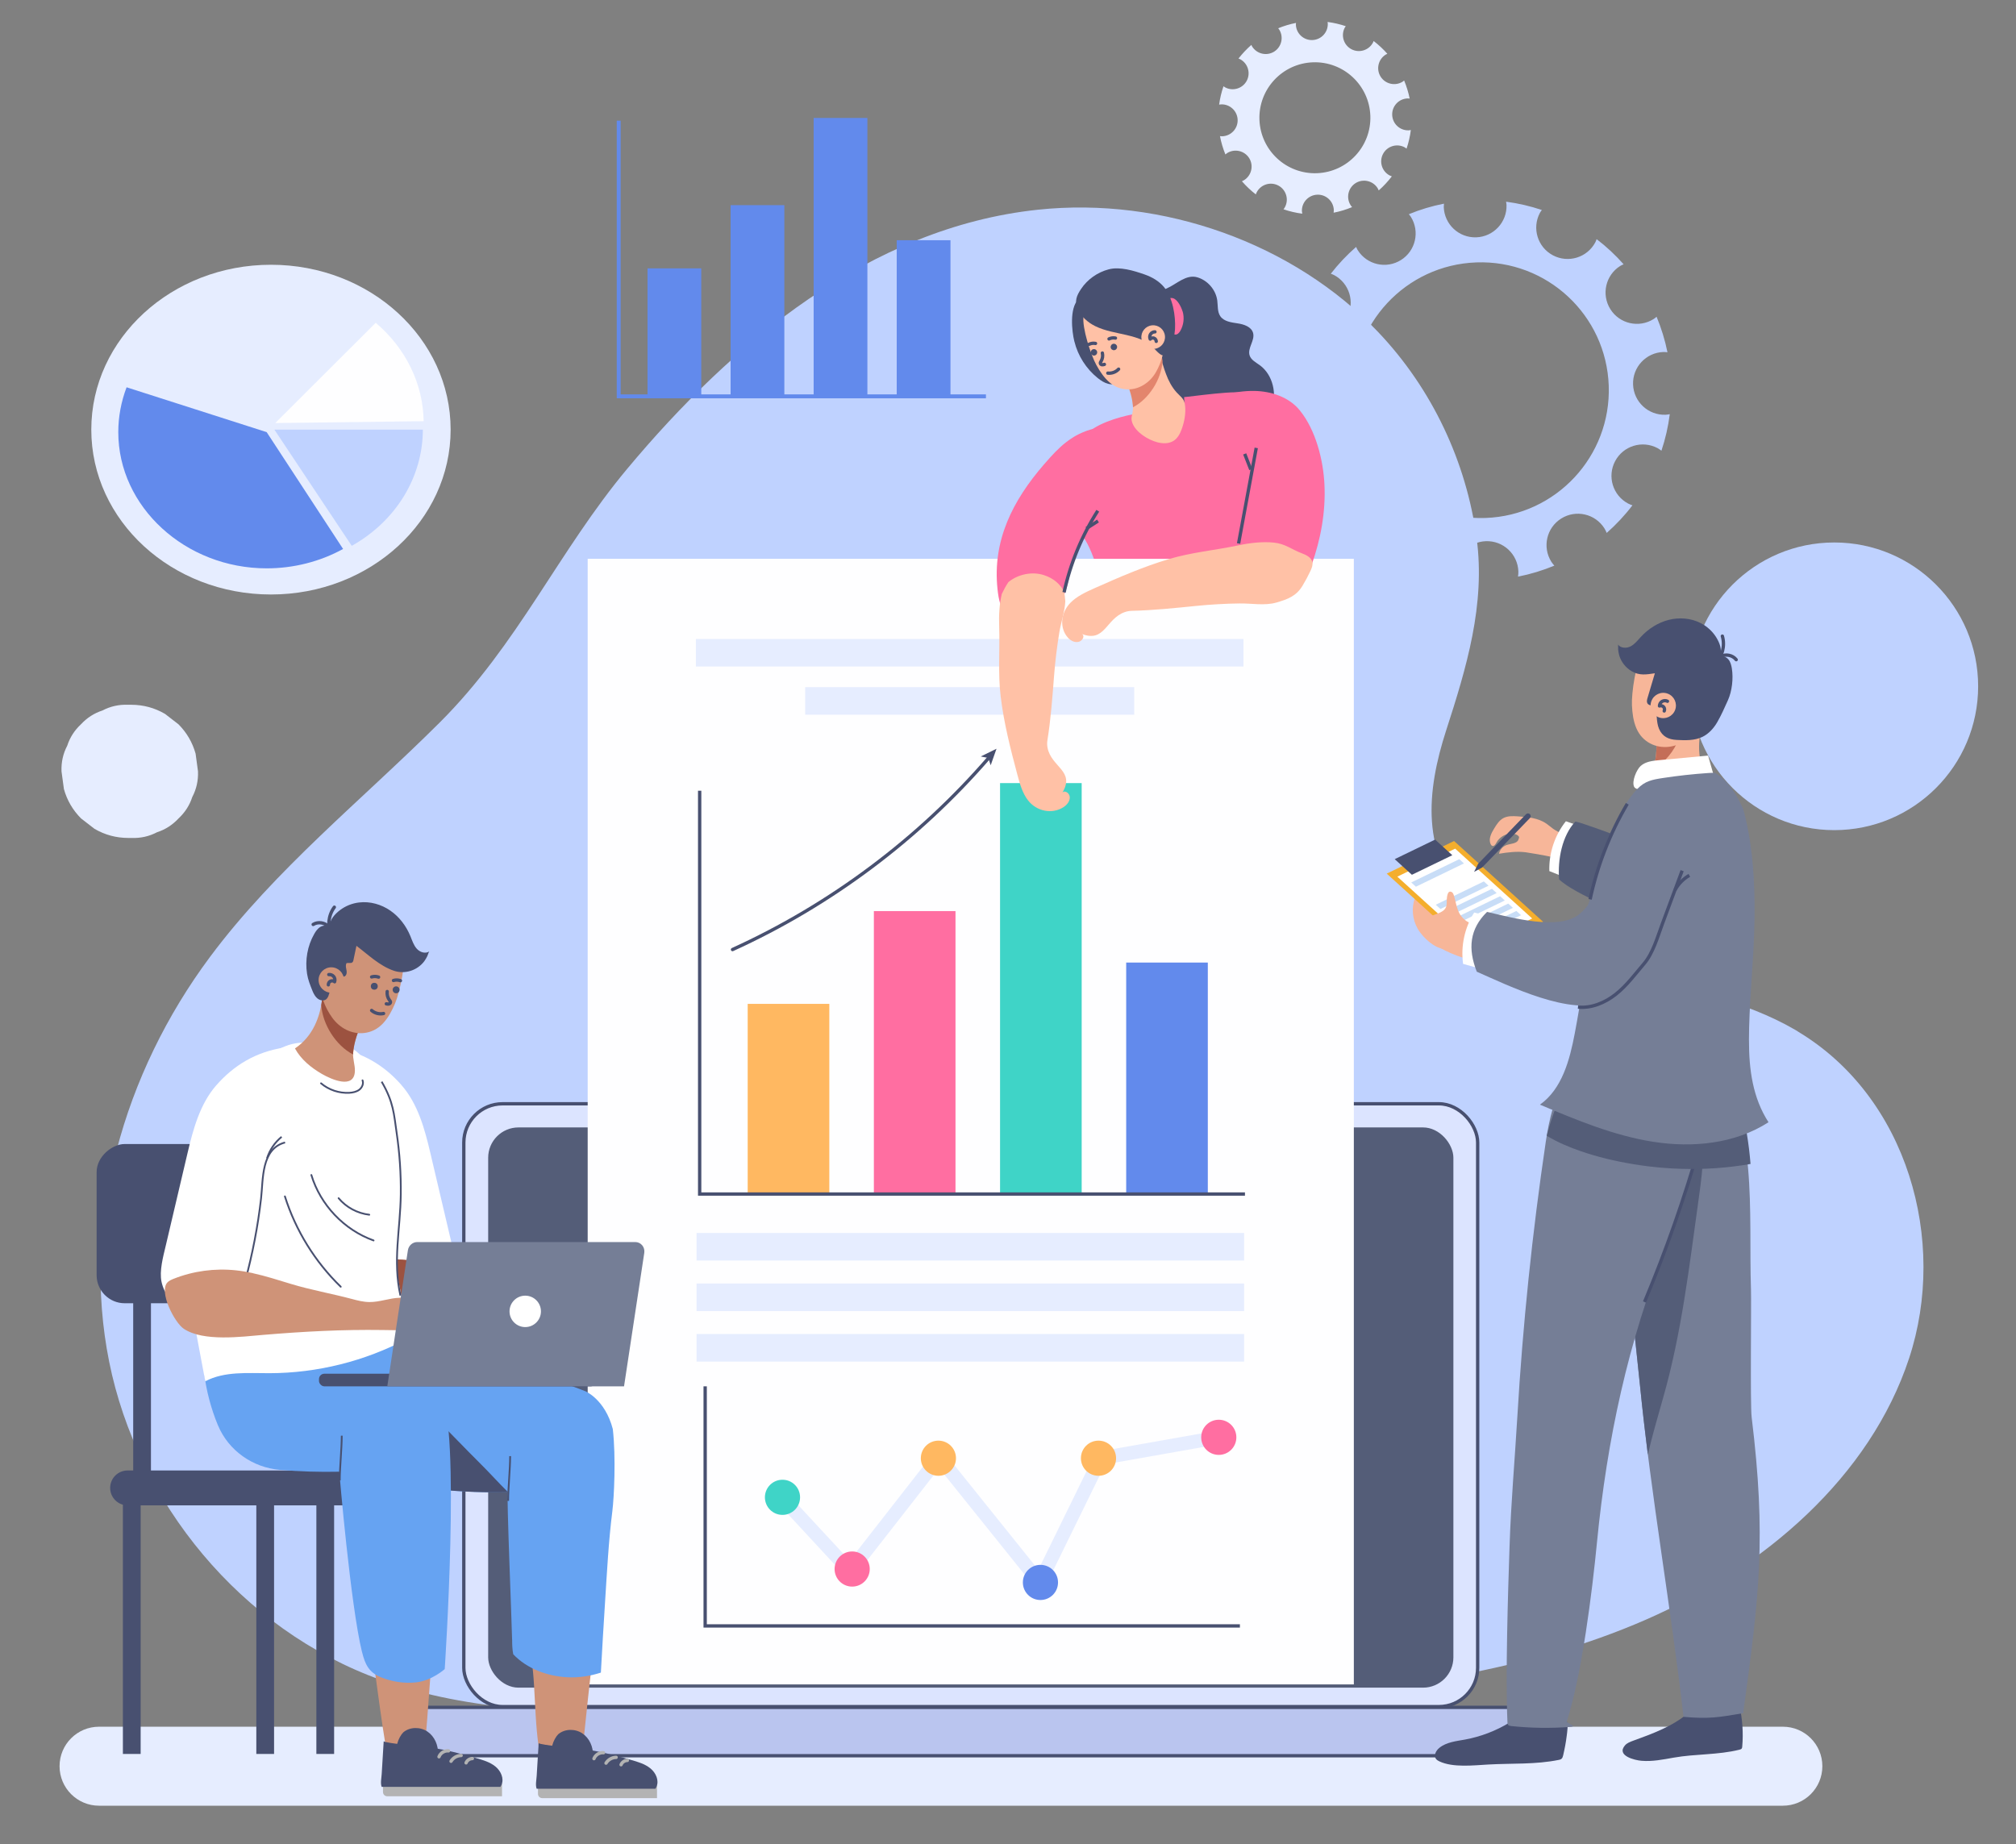 <?xml version="1.0" encoding="UTF-8"?>
<svg id="OBJECTS" xmlns="http://www.w3.org/2000/svg" viewBox="0 0 454.22 415.55">
  <rect x="0" y="0" width="454.22" height="415.55" fill="#808080" stroke="none"/>
  <defs>
    <style>
      .cls-1 {
        stroke-linejoin: round;
      }

      .cls-1, .cls-2, .cls-3, .cls-4, .cls-5, .cls-6, .cls-7 {
        fill: none;
      }

      .cls-1, .cls-3, .cls-4, .cls-5, .cls-6, .cls-8, .cls-9 {
        stroke: #485070;
      }

      .cls-1, .cls-3, .cls-6, .cls-7, .cls-8, .cls-9 {
        stroke-width: .75px;
      }

      .cls-1, .cls-4, .cls-6, .cls-7 {
        stroke-linecap: round;
      }

      .cls-2 {
        stroke: #628aec;
        stroke-width: .88px;
      }

      .cls-2, .cls-3, .cls-4, .cls-5, .cls-6, .cls-7, .cls-8, .cls-9 {
        stroke-miterlimit: 10;
      }

      .cls-4, .cls-5 {
        stroke-width: .4px;
      }

      .cls-7 {
        stroke: #b3b3b3;
      }

      .cls-10 {
        fill: #f4ae2d;
      }

      .cls-10, .cls-11, .cls-12, .cls-13, .cls-14, .cls-15, .cls-16, .cls-17, .cls-18, .cls-19, .cls-20, .cls-21, .cls-22, .cls-23, .cls-24, .cls-25, .cls-26, .cls-27, .cls-28, .cls-29, .cls-30, .cls-31 {
        stroke-width: 0px;
      }

      .cls-11 {
        fill: #f7b699;
      }

      .cls-12 {
        fill: #757e96;
      }

      .cls-13 {
        fill: #485070;
      }

      .cls-14 {
        fill: #628aec;
      }

      .cls-15 {
        fill: #9c5240;
      }

      .cls-16 {
        fill: #545d78;
      }

      .cls-17 {
        fill: #3fd4c7;
      }

      .cls-18 {
        fill: #e3856d;
      }

      .cls-19 {
        fill: #c8ddf7;
      }

      .cls-20 {
        fill: #c46e58;
      }

      .cls-21 {
        fill: #bfd2ff;
      }

      .cls-22 {
        fill: #cf9378;
      }

      .cls-23 {
        fill: #b3b3b3;
      }

      .cls-24 {
        fill: #333;
      }

      .cls-25 {
        fill: #ff6ea1;
      }

      .cls-26 {
        fill: #fff;
      }

      .cls-27 {
        fill: #ffc1a6;
      }

      .cls-28 {
        fill: #ffb861;
      }

      .cls-29 {
        fill: #fefeff;
      }

      .cls-30 {
        fill: #e6edff;
      }

      .cls-31 {
        fill: #66a3f2;
      }

      .cls-8 {
        fill: #bac5ef;
      }

      .cls-9 {
        fill: #dce4ff;
      }
    </style>
  </defs>
  <g>
    <path class="cls-30" d="m401.68,406.89H22.32c-4.92,0-8.9-3.98-8.9-8.9h0c0-4.92,3.98-8.9,8.9-8.9h379.37c4.92,0,8.9,3.98,8.9,8.9h0c0,4.92-3.98,8.9-8.9,8.9Z"/>
    <path class="cls-21" d="m404.98,232.36c-.16-.1-.32-.19-.49-.29-11.51-6.7-25.08-9.28-38.15-12.51-12.15-3-25.79-7.03-35.12-15.88-11.34-10.76-9.76-25.59-5.4-39.06,4.58-14.14,8.9-28.39,6.87-43.4-2.31-17.11-10.01-33.63-22.25-46.47-18.99-19.92-48.42-30.48-76.61-27.49-37.83,4.01-68.9,30.09-92.49,58.35-15.48,18.54-24.61,39.59-42.27,57.2-17.45,17.4-37.06,33.08-51.74,52.8-19.55,26.25-29.07,59.72-22.73,91.26,6.35,31.54,29.53,60.32,61.28,71.71,20.22,7.25,42.4,7.4,64.02,7.46,44.92.12,89.89.23,134.66-3.17,29.46-2.24,59.32-6.15,86.16-17.85,26.84-11.7,50.61-32.25,59.41-58.93,8.74-26.51-.35-58.92-25.16-73.71Z"/>
    <path class="cls-30" d="m44.07,169.83c-.71-2.54-2-4.75-3.86-6.62-1.01-.78-2.02-1.56-3.04-2.35-2.34-1.36-4.86-2.04-7.57-2.05h-.74c-2.07-.08-3.99.35-5.78,1.29-1.86.6-3.47,1.64-4.83,3.1-1.46,1.36-2.5,2.97-3.1,4.83-.94,1.79-1.37,3.71-1.29,5.78.18,1.33.36,2.66.54,3.99.71,2.54,2,4.75,3.86,6.62,1.01.78,2.02,1.56,3.04,2.35,2.34,1.36,4.86,2.04,7.57,2.05h.74c2.07.08,3.99-.35,5.78-1.29,1.86-.6,3.47-1.64,4.83-3.1,1.46-1.36,2.5-2.97,3.1-4.83.94-1.79,1.37-3.71,1.29-5.78-.18-1.33-.36-2.66-.54-3.99Z"/>
    <circle class="cls-21" cx="413.28" cy="154.65" r="32.41"/>
  </g>
  <g>
    <path class="cls-30" d="m292.02,5.16c-1.4.28-2.75.68-4.03,1.21.08.1.16.19.23.3,1.05,1.68.54,3.9-1.14,4.96-1.68,1.05-3.9.54-4.96-1.14-.07-.12-.12-.25-.18-.37-1.06.93-2.03,1.96-2.9,3.07.12.05.25.09.37.15,1.75.93,2.42,3.11,1.49,4.86-.93,1.75-3.11,2.42-4.86,1.49-.14-.07-.26-.17-.38-.25-.46,1.33-.79,2.71-.98,4.14.15-.02.29-.06.45-.06,1.98-.07,3.65,1.48,3.72,3.47.07,1.98-1.48,3.65-3.47,3.72-.17,0-.34-.02-.51-.03.27,1.43.69,2.81,1.22,4.12.13-.11.26-.22.4-.31,1.68-1.05,3.9-.54,4.96,1.14,1.05,1.68.54,3.9-1.14,4.96-.16.1-.33.17-.5.25.95,1.09,2,2.09,3.14,2.97.06-.17.12-.34.21-.51.93-1.75,3.11-2.42,4.86-1.49,1.75.93,2.42,3.11,1.49,4.86-.09.18-.21.34-.33.49,1.36.47,2.77.8,4.23.99-.04-.18-.07-.37-.08-.56-.07-1.98,1.48-3.65,3.47-3.72,1.98-.07,3.65,1.48,3.72,3.47,0,.2-.01.4-.04.59,1.44-.28,2.84-.71,4.16-1.26-.12-.14-.25-.28-.35-.45-1.05-1.68-.54-3.9,1.14-4.96,1.68-1.05,3.9-.54,4.96,1.14.1.17.18.34.25.51,1.09-.96,2.07-2.02,2.95-3.17-.17-.06-.33-.12-.49-.2-1.75-.93-2.42-3.11-1.49-4.86.93-1.75,3.11-2.42,4.86-1.49.16.09.3.19.44.3.45-1.34.78-2.74.96-4.19-.16.03-.32.06-.48.07-1.98.07-3.65-1.48-3.72-3.47-.07-1.98,1.48-3.65,3.47-3.72.16,0,.32.02.47.03-.29-1.41-.71-2.77-1.25-4.07-.11.09-.22.19-.34.27-1.68,1.05-3.9.54-4.96-1.14-1.05-1.68-.54-3.9,1.14-4.96.12-.08.26-.13.38-.19-.94-1.06-1.97-2.02-3.09-2.88-.05.12-.09.24-.15.36-.93,1.75-3.11,2.42-4.86,1.49-1.75-.93-2.42-3.11-1.49-4.86.06-.12.15-.22.22-.33-1.32-.44-2.69-.76-4.1-.95.02.12.05.24.05.36.07,1.98-1.48,3.65-3.47,3.72-1.98.07-3.65-1.48-3.72-3.47,0-.13.02-.26.03-.39Zm3.79,8.88c6.9-.24,12.69,5.15,12.94,12.05.24,6.9-5.15,12.69-12.05,12.94-6.9.24-12.69-5.15-12.94-12.05-.24-6.9,5.15-12.69,12.05-12.94Z"/>
    <g>
      <ellipse class="cls-30" cx="61.05" cy="96.81" rx="40.48" ry="37.15"/>
      <g>
        <path class="cls-14" d="m60.09,97.38l-31.57-10.11c-1.23,3.25-1.87,6.67-1.87,10.11,0,16.83,15.1,30.69,33.44,30.69,6.06,0,12.01-1.51,17.21-4.37l-17.21-26.31Z"/>
        <path class="cls-21" d="m61.82,96.81l17.43,26.19c4.89-2.74,8.93-6.59,11.74-11.17,2.8-4.59,4.28-9.76,4.28-15.02h-33.44Z"/>
        <path class="cls-29" d="m62.01,95.33l33.44-.42c-.06-4.18-1.05-8.3-2.91-12.11-1.86-3.81-4.54-7.24-7.89-10.06l-22.63,22.59Z"/>
      </g>
    </g>
    <g>
      <rect class="cls-14" x="145.89" y="60.47" width="12.11" height="29.1"/>
      <rect class="cls-14" x="164.61" y="46.23" width="12.11" height="43.34"/>
      <rect class="cls-14" x="183.32" y="26.58" width="12.11" height="62.99"/>
      <rect class="cls-14" x="202.04" y="54.13" width="12.11" height="35.44"/>
      <polyline class="cls-2" points="139.4 27.19 139.4 89.31 222.14 89.31"/>
    </g>
    <path class="cls-21" d="m325.34,45.89c-2.75.54-5.4,1.34-7.92,2.38.15.2.32.37.46.59,2.07,3.31,1.07,7.67-2.24,9.74-3.31,2.07-7.67,1.07-9.74-2.24-.15-.23-.24-.48-.36-.72-2.09,1.83-4,3.85-5.7,6.04.24.1.49.17.73.3,3.45,1.83,4.76,6.11,2.93,9.56-1.83,3.45-6.11,4.76-9.56,2.93-.27-.14-.5-.33-.75-.5-.9,2.61-1.55,5.34-1.94,8.14.29-.05.57-.11.88-.12,3.9-.14,7.18,2.91,7.32,6.82.14,3.9-2.91,7.18-6.82,7.32-.34.01-.67-.03-1-.07.54,2.81,1.35,5.52,2.41,8.1.25-.21.5-.43.79-.62,3.31-2.07,7.67-1.07,9.74,2.24,2.07,3.31,1.07,7.67-2.24,9.74-.31.2-.65.34-.98.48,1.86,2.14,3.93,4.1,6.18,5.84.12-.34.23-.67.41-1,1.83-3.45,6.11-4.76,9.56-2.93,3.45,1.83,4.76,6.11,2.93,9.56-.19.35-.41.66-.64.96,2.67.92,5.45,1.58,8.32,1.95-.07-.36-.14-.73-.15-1.11-.14-3.9,2.91-7.18,6.82-7.32,3.9-.14,7.18,2.91,7.32,6.82.01.4-.03.78-.08,1.17,2.84-.56,5.58-1.4,8.18-2.48-.24-.28-.48-.56-.68-.88-2.07-3.31-1.07-7.67,2.24-9.74,3.31-2.07,7.67-1.07,9.74,2.24.2.32.35.67.5,1.01,2.13-1.88,4.08-3.96,5.8-6.22-.33-.12-.66-.23-.97-.4-3.45-1.83-4.76-6.11-2.93-9.56,1.83-3.45,6.11-4.76,9.56-2.93.31.17.59.38.87.58.89-2.64,1.52-5.4,1.88-8.23-.31.05-.62.12-.95.13-3.9.14-7.18-2.91-7.32-6.82-.14-3.9,2.91-7.18,6.82-7.32.32-.01.62.03.93.06-.56-2.78-1.39-5.46-2.45-8-.22.18-.43.37-.68.52-3.31,2.07-7.67,1.07-9.74-2.24-2.07-3.31-1.07-7.67,2.24-9.74.24-.15.5-.25.75-.37-1.84-2.08-3.87-3.98-6.08-5.66-.09.24-.17.48-.29.71-1.83,3.45-6.11,4.76-9.56,2.93-3.45-1.83-4.76-6.11-2.93-9.56.13-.24.29-.44.44-.65-2.59-.87-5.28-1.5-8.06-1.87.03.24.09.47.1.71.14,3.9-2.91,7.18-6.82,7.32-3.9.14-7.18-2.91-7.32-6.82,0-.26.03-.51.05-.77Zm7.31,13.24c15.9-.56,29.25,11.87,29.81,27.78.56,15.9-11.87,29.25-27.78,29.81-15.9.56-29.25-11.87-29.82-27.78-.56-15.9,11.87-29.25,27.78-29.81Z"/>
  </g>
  <g>
    <g>
      <g>
        <path class="cls-13" d="m283.83,82.29c-.87-.64-1.95-1.17-2.28-2.19-.54-1.65,1.22-3.36.79-5.04-.37-1.41-2.04-1.98-3.48-2.19-1.44-.22-3.09-.41-3.92-1.62-.68-1-.52-2.33-.68-3.53-.32-2.42-2.18-4.57-4.53-5.24-2.5-.71-4.68,1.56-6.77,2.47-2.28.99-3.67,2.94-4.18,5.4-.49,2.35-.14,4.8.37,7.14s1.19,4.67,1.37,7.07c.2,2.67-.4,5.02-1.13,7.54-.49,1.71-.61,4.11.31,5.69.91,1.55,2.74,2.28,4.47,2.78,3.35.97,6.89,1.49,10.34.97,3.27-.49,6.44-2.02,8.57-4.53,1.51-1.26,2.73-2.85,3.41-4.7,1.28-3.48.34-7.83-2.65-10.02Z"/>
        <path class="cls-25" d="m266.46,70.18c.42,1.45.23,3.07-.53,4.38-.25.43-.64.87-1.14.83-.57-.04-.89-.66-1.07-1.21-.5-1.49-.81-3.05-.94-4.62-.08-.96.1-2.7,1.47-2.37,1.06.26,1.92,2.05,2.19,2.98Z"/>
      </g>
      <path class="cls-25" d="m266.46,93.73c-1.01,3.51-6.72,5.21-10.01,1.16-.4-.5-.78-1.02-1.14-1.55-3.54.7-8.82,2.24-11.18,5.12-.76.93-1.14,2.11-1.48,3.27-1.24,4.2-2.26,8.47-3.07,12.78-.09.49-.18,1.01-.01,1.48.2.58.74.96,1.23,1.35,4.9,3.86,6.18,10.1,7.8,15.73,2.45,8.55,3.57,20.39,6.02,28.94,8.01.62,41.4-6.96,45.41-10.48-5.76-10.37-10.42-29.08-12.25-42.1-.77-5.52-2.94-10.77-5.05-15.93-.49-1.21-.94-4-1.86-4.78-1.22-1.04-12.85.72-14.08.76.04.69.08,1.37.09,2.06.02.8-.22,1.5-.42,2.19Z"/>
      <g>
        <path class="cls-27" d="m254.56,88.07c-.39-1.22-.91-2.38-1.57-3.45,1.99-.06,3.85-.7,5.48-1.86.8-.57,1.52-1.24,2.2-1.94.24-.25.62-.88,1.01-1.34-.53.62.77,4.08,1.03,4.79.54,1.48,1.31,2.95,2.37,4.13,1.05,1.17,1.74,1.36,1.93,3.01.2,1.74-.17,3.66-.76,5.29-.37,1.02-.91,2.04-1.82,2.63-1.07.68-2.45.65-3.68.33-2.07-.54-4.91-2.27-5.65-4.43-.39-1.13.05-1.71.15-2.88.13-1.42-.25-2.92-.68-4.27Z"/>
        <path class="cls-18" d="m255.26,91.77c0-.12,0-.23-.01-.35-.1-1.13-.34-2.27-.69-3.35-.39-1.22-.91-2.38-1.57-3.45,1.99-.06,3.85-.7,5.48-1.86.8-.57,1.52-1.24,2.2-1.94.24-.25.62-.88,1.01-1.34.06.64.15,1.28.26,1.91-.27,4.1-3.08,8.52-6.68,10.39Z"/>
      </g>
      <g>
        <path class="cls-13" d="m242.07,76.95c.79,3.22,2.67,6.17,5.26,8.24.71.57,1.48,1.08,2.36,1.3s1.87.12,2.58-.44c1.01-.8,1.18-2.24,1.25-3.53.14-2.41.22-4.84-.23-7.21-.45-2.37-1.47-4.69-3.24-6.33-1.45-1.34-5.42-3.28-7.17-1.44-1.9,2.01-1.41,7-.82,9.4Z"/>
        <path class="cls-27" d="m244.13,71.29c.34-2.27,2.9-.58,4.98-1.54,1.81-.84,3.18-1.56,5.22-1.42,1.81.13,3.62.84,4.89,2.17.34.36.66.73.95,1.1.8,1.34,1.55,2.71,2.11,4.17,0,.03.01.07.02.1.19,2.91-.51,5.65-1.88,8.02-1.33,2.3-3.72,3.91-6.38,3.85-1.42-.03-2.8-.5-4.06-1.58-1.26-1.08-2.18-2.49-2.98-3.94-1.22-2.21-3.25-8.44-2.87-10.93Z"/>
        <path class="cls-13" d="m254.03,75.54c-2.47-.58-5.02-.94-7.29-2.06-1.66-.82-3.18-2.17-3.93-3.89-.76-1.75-.24-2.98.77-4.49,1.43-2.16,3.73-3.76,6.23-4.41,2.51-.66,5.65.31,8.06,1.15,1.67.58,3.27,1.5,4.4,2.86,1.96,2.37,2.63,6.45,2.47,9.45-.07,1.28-.41,2.43-.76,3.64-.28,1-.79,2.13-1.95,2.27-.8.1-2.39-2.17-3.2-2.68-1.28-.8-2.73-1.31-4.18-1.68-.21-.05-.41-.1-.62-.15Z"/>
        <g>
          <path class="cls-13" d="m250.24,78.26c.04.4.4.69.8.65.4-.04.69-.4.65-.8-.04-.4-.4-.69-.8-.65-.4.04-.69.4-.65.8Z"/>
          <path class="cls-6" d="m251.32,76.18c-.49-.1-1-.03-1.45.19"/>
          <path class="cls-13" d="m245.75,79.47c.04.4.4.69.8.65.4-.04.69-.4.65-.8s-.4-.69-.8-.65c-.4.04-.69.4-.65.8Z"/>
          <path class="cls-6" d="m246.83,77.39c-.49-.1-1-.03-1.45.19"/>
          <path class="cls-6" d="m248.37,79.55c.15.63.04,1.31-.29,1.86-.09.14-.19.3-.16.46.03.18.21.3.38.32.18.02.36-.03.53-.08"/>
          <path class="cls-6" d="m252.03,83.18c-.61.66-1.54,1-2.43.9"/>
        </g>
        <g>
          <path class="cls-27" d="m262.47,75.69c.15,1.46-.91,2.77-2.38,2.92-1.46.15-2.77-.91-2.92-2.38-.15-1.46.91-2.77,2.38-2.92,1.46-.15,2.77.91,2.92,2.38Z"/>
          <path class="cls-1" d="m260.22,74.78c-.39-.01-.78.19-.99.52-.21.33-.24.76-.08,1.11.21-.23.56-.32.85-.21.29.11.5.41.51.72"/>
        </g>
      </g>
    </g>
    <g>
      <rect class="cls-9" x="104.5" y="248.72" width="228.43" height="135.84" rx="8.74" ry="8.74"/>
      <path class="cls-8" d="m349.85,384.73H87.59c0,6.02,4.88,10.9,10.9,10.9h240.44c6.02,0,10.9-4.88,10.9-10.9Z"/>
      <rect class="cls-16" x="109.99" y="254.05" width="217.47" height="126.24" rx="6.83" ry="6.83"/>
    </g>
    <path class="cls-24" d="m221.76,251.27c0,.94-.76,1.69-1.69,1.69s-1.69-.76-1.69-1.69.76-1.69,1.69-1.69,1.69.76,1.69,1.69Z"/>
    <g>
      <rect class="cls-29" x="91.9" y="166.43" width="253.64" height="172.62" transform="translate(-34.02 471.46) rotate(-90)"/>
      <g>
        <g>
          <polygon class="cls-30" points="234.57 359.43 211.6 330.82 191.63 356.41 174.31 337.7 176.57 335.61 191.43 351.65 211.57 325.85 233.94 353.72 246.92 327.21 274.33 322.36 274.87 325.4 249 329.97 234.57 359.43"/>
          <path class="cls-25" d="m278.56,323.88c0-2.19-1.77-3.96-3.96-3.96s-3.96,1.77-3.96,3.96,1.77,3.96,3.96,3.96,3.96-1.77,3.96-3.96Z"/>
          <path class="cls-14" d="m238.38,356.58c0-2.19-1.77-3.96-3.96-3.96s-3.96,1.77-3.96,3.96,1.77,3.96,3.96,3.96,3.96-1.77,3.96-3.96Z"/>
          <path class="cls-28" d="m251.46,328.59c0-2.19-1.77-3.96-3.96-3.96s-3.96,1.77-3.96,3.96,1.77,3.96,3.96,3.96,3.96-1.77,3.96-3.96Z"/>
          <circle class="cls-28" cx="211.43" cy="328.59" r="3.96"/>
          <circle class="cls-25" cx="192" cy="353.56" r="3.96"/>
          <path class="cls-17" d="m180.26,337.4c0-2.19-1.77-3.96-3.96-3.96s-3.96,1.77-3.96,3.96,1.77,3.96,3.96,3.96,3.96-1.77,3.96-3.96Z"/>
        </g>
        <polyline class="cls-3" points="158.88 312.39 158.88 366.38 279.36 366.38"/>
      </g>
      <g>
        <g>
          <rect class="cls-28" x="168.46" y="226.21" width="18.39" height="42.71"/>
          <rect class="cls-25" x="196.89" y="205.3" width="18.39" height="63.61"/>
          <g>
            <path class="cls-6" d="m165.04,213.97c22.08-10.05,41.94-24.92,57.8-43.27"/>
            <polygon class="cls-13" points="224.52 168.72 223.21 172.44 222.67 170.8 220.97 170.46 224.52 168.72"/>
          </g>
          <rect class="cls-17" x="225.32" y="176.46" width="18.39" height="92.46"/>
          <rect class="cls-14" x="253.74" y="216.9" width="18.39" height="52.02"/>
          <polyline class="cls-3" points="157.64 178.18 157.64 269.06 280.5 269.06"/>
        </g>
        <g>
          <rect class="cls-30" x="156.94" y="277.83" width="123.37" height="6.21"/>
          <rect class="cls-30" x="181.41" y="154.84" width="74.14" height="6.21"/>
          <rect class="cls-30" x="156.79" y="143.99" width="123.37" height="6.21"/>
          <rect class="cls-30" x="156.94" y="289.22" width="123.37" height="6.21"/>
          <rect class="cls-30" x="156.94" y="300.61" width="123.37" height="6.21"/>
        </g>
      </g>
    </g>
    <g>
      <g>
        <g>
          <path class="cls-25" d="m275.64,88.98c-1.44.34-2.87.74-4.28,1.14-.24.07-.49.14-.67.3-.26.23-.35.58-.42.92-.93,4.52.34,10.5,3.25,14.13.88,1.1,1.92,2.05,2.87,3.09.94,1.02,2.19,1.94,3.03,3.02.98,1.25,1.39,3.27,1.85,4.76,1.04,3.43,1.69,6.98,1.92,10.55.15,2.38.26,5.08,2.09,6.61,1.81,1.52,4.67,1.13,6.53-.31,1.86-1.44,2.92-3.69,3.71-5.91,2.06-5.76,3.19-11.98,2.89-18.11-.27-5.59-1.98-12.32-5.59-16.74-2.42-2.96-6.4-4.28-10.22-4.34-2.35-.04-4.67.35-6.96.89Z"/>
          <path class="cls-3" d="m279.06,122.47c1.33-7.18,2.65-14.36,3.98-21.54"/>
          <path class="cls-3" d="m280.44,102.28c.46,1.17.92,2.35,1.38,3.52"/>
        </g>
        <path class="cls-27" d="m253.39,137.94c.49-.18,1.02-.28,1.59-.3,4.85-.11,9.59-.61,14.48-1.1,3.28-.33,6.56-.52,9.82-.56,2.63-.04,5.68.54,8.25-.19,2.71-.77,4.56-1.53,5.92-3.77.66-1.09,1.25-2.2,1.78-3.32.31-.66.6-1.37.46-2.04-.21-.99-1.3-1.59-2.37-1.98-2.27-.84-3.68-2.14-6.29-2.41-2.65-.27-5.45.07-8.12.64-5.2,1.09-10.41,1.54-15.51,3.06-5.77,1.72-11.28,4.12-16.74,6.55-2,.89-4.06,1.84-5.5,3.33-2.22,2.28-2.46,5.68-.57,7.81.55.62,1.39,1.16,2.35.99.96-.17,1.6-1.43.79-1.8,5.25,2.02,5.39-3.38,9.66-4.91Z"/>
      </g>
      <g>
        <g>
          <path class="cls-25" d="m236.97,138.77l.04-.32c-.08.2-.16.39-.24.59.07-.09.14-.18.2-.27Z"/>
          <path class="cls-25" d="m250.59,98.16c-.3-.57-.74-1.04-1.34-1.39-1.7-.99-5.26.53-6.78,1.37-.33.18-.64.37-.96.59-1.84,1.16-3.45,2.75-4.86,4.3-.49.54-.97,1.08-1.44,1.63-7.05,8.15-11.61,17.12-10.47,28.03.24,2.34.71,4.85,2.45,6.43,1.38,1.25,3.4,1.68,5.23,1.34,1.74-.32,3.33-1.26,4.63-2.46l-.05.45c.09-.21.17-.42.26-.64,2.78-2.7,3.43-6.43,4.11-10.07,0,0,0-.02,0-.02,2.21-5.43,4.42-10.85,6.63-16.28,1.06-2.59,4.47-9.72,2.58-13.27Z"/>
        </g>
        <path class="cls-27" d="m239.32,178.68c3.04-4.97-2.51-5.8-3.31-10.24-.09-.51-.11-1.05-.02-1.62.77-4.84,1.12-9.62,1.5-14.56.26-3.3.66-6.59,1.2-9.85.37-2.2,1.22-4.64,1.33-6.92-.05-.73-.14-1.46-.26-2.17-.89-1.67-2.32-3-4.57-3.73-2.65-.86-5.84-.2-8,1.59-.56.85-1.05,1.75-1.48,2.66-.56,2.36-.68,4.86-.59,7.29.18,5.32-.3,10.56.34,15.83.72,5.96,2.2,11.75,3.73,17.49.56,2.1,1.16,4.27,2.43,5.9,1.95,2.49,5.41,3.17,7.96,1.55.73-.47,1.45-1.24,1.45-2.21,0-.97-1.18-1.77-1.72-1.02Z"/>
        <path class="cls-3" d="m239.74,133.48c1.42-6.51,4.01-12.77,7.6-18.39"/>
        <path class="cls-3" d="m244.79,119.08l2.6-1.68"/>
      </g>
    </g>
  </g>
  <g>
    <path class="cls-26" d="m90.47,244.53c3.72,4.25,5.25,9.99,6.51,15.36,1.63,6.94,3.27,13.89,4.9,20.83.38,1.63.77,3.27.82,4.95.08,2.69-.69,6.1-1.32,8.69-.81,3.32-2.8,3.12-5.75,2.82-4.68-.46-11.04-1.88-14.2-5.69-1.5-1.81-1.98-4.24-2.42-6.55-.59-3.18-1.19-6.36-1.78-9.55-2.43-13-4.86-26.41-2.11-39.35,6.55.97,11.53,4.11,15.35,8.48Z"/>
    <path class="cls-15" d="m97.35,285.65c2.07.98,4.05,2.24,6.04,3.44,3.16,1.9,6.46,3.24,9.7,5.01.92.5,1.86,1,2.87,1.18,1.73.31,3.56-.35,5.31-.11,2.33.31,4.32,2.39,5.17,5.14,1.42,4.63-1.91,2.91-4.12,2.5-1.72-.32-3.45-.63-5.17-.95-6.78-1.24-13.28-1.84-20.22-2.2-3.77-.2-10.42-.11-13.24-3.54-1.37-1.67-2.89-8.96-1.08-10.76.34-.34.75-.49,1.16-.63,3.62-1.2,7.33-1.25,10.83-.17.94.29,1.86.66,2.75,1.09Z"/>
    <g>
      <path class="cls-13" d="m94.9,339.21H28.75c-2.17,0-3.93-1.76-3.93-3.93h0c0-2.17,1.76-3.93,3.93-3.93h66.14c2.17,0,3.93,1.76,3.93,3.93h0c0,2.17-1.76,3.93-3.93,3.93Z"/>
      <rect class="cls-13" x="36.03" y="243.53" width="35.88" height="64.4" rx="6.33" ry="6.33" transform="translate(329.7 221.76) rotate(90)"/>
      <rect class="cls-13" x="30.01" y="287.84" width="4" height="47.74"/>
      <rect class="cls-13" x="73.16" y="287.84" width="4" height="47.74"/>
      <rect class="cls-13" x="57.75" y="337.24" width="4" height="57.99"/>
      <rect class="cls-13" x="27.69" y="337.24" width="4" height="57.99"/>
      <rect class="cls-13" x="91.8" y="337.24" width="4" height="57.99"/>
      <rect class="cls-13" x="71.28" y="337.24" width="4" height="57.99"/>
    </g>
    <g>
      <path class="cls-22" d="m135.82,357.59c-2.27.48-3.83.59-6.51.97-3.9.55-7.8,1.01-11.72,1.34,1.02,7.05,1.95,13.25,2.19,14.49,1.02,5.4.46,18.93,2.87,24.06,2.93.36,5.47-.12,8.21-.34,1.46-13.53,2.65-27.11,4.96-40.52Z"/>
      <path class="cls-31" d="m115.39,369.46c0,1.1.03,2.24.25,3.31,3.1,3.28,7.75,4.96,12.22,5.18,2.62.13,5.13-.28,7.52-1.05.29-5.28.6-10.56.94-15.84.44-6.87.79-13.73,1.65-20.57.38-3.04.83-12.05.1-18.47-1.75-6.71-6.21-8.54-6.21-8.54,0,0-12.46-4.93-22-7.03-11.71-2.57-23.62-4.48-35.4-7.05-5.66-1.23-15.13-1.01-18.06,5.19-3.38,7.16,3.36,16.68,8.79,20.82,5.62,4.28,12.55,6.44,19.45,7.95,9.76,2.13,19.78,3.09,29.77,2.86-.32,0,.95,30.75.97,33.23Z"/>
      <path class="cls-13" d="m114.4,336.29s.04-.03.06-.05c-2.18-2.16-4.23-4.45-6.41-6.61-3.24-3.22-6.39-6.53-9.6-9.77-6.39-6.43-12.82-12.84-19.07-19.41-1.64-.33-3.28-.68-4.92-1.03-5.66-1.23-15.13-1.01-18.06,5.19-3.38,7.16,3.36,16.68,8.79,20.82,5.62,4.28,12.55,6.44,19.45,7.95,9.76,2.13,19.78,3.09,29.77,2.86,0,0-.01.03-.02.06Z"/>
      <path class="cls-5" d="m114.49,338.2c.01-3.13.44-6.95.45-10.08"/>
      <path class="cls-3" d="m122.53,310.47c-8.38-2.69-16.02-5.19-28.32-6.85"/>
      <g>
        <path class="cls-23" d="m121.21,402.29h26.82v2.9h-25.86c-.53,0-.96-.43-.96-.96v-1.94h0Z"/>
        <path class="cls-13" d="m147.65,403.08c.09-.14.18-.27.25-.43.65-1.43-.11-3.15-1.36-4.17-1.25-1.02-2.87-1.48-4.45-1.93-3.37-.95-6.61-1.85-10.08-2.32-.91-.13-10.68-1.02-10.64-1.46-.15,2.46-.3,4.92-.45,7.39-.06,1.02-.32,2.02-.01,2.91h26.73Z"/>
        <path class="cls-13" d="m125.82,390.75c1.49-1.23,3.8-1.23,5.4-.15,1.6,1.08,2.47,3.08,2.38,5-.02.36-.08.75-.35.98-.27.24-.66.26-1.02.26-1.54.02-3.08.04-4.62.05-.96.01-2.19.23-2.85-.63-1.18-1.52-.09-4.38,1.06-5.52Z"/>
        <path class="cls-7" d="m135.98,394.95c-.9-.09-1.83.48-2.15,1.34"/>
        <path class="cls-7" d="m136.54,397.3c.47-.78,1.36-1.29,2.28-1.3"/>
        <path class="cls-7" d="m139.93,397.66c.22-.57.81-.97,1.42-.97"/>
      </g>
    </g>
    <g>
      <path class="cls-22" d="m91.37,353.95c-3.43.48-6.88.88-10.33,1.2,2.61,12.83,3.81,25.9,5.94,38.82,2.93-.01,5.6-.63,8.72-.56.59-3.91,1.79-27.13,3.62-40.75-3.15.78-4.74.84-7.95,1.3Z"/>
      <path class="cls-31" d="m81.56,372.21c.71,2.89,1.54,4.66,4.38,5.79,2.47.98,5.17,1.38,7.81,1.1,3.55-.38,6.45-2.99,6.45-2.99,0,0,3.67-54.79-.9-61.81-5.59-8.59-17.84-10.35-27.38-12.45-8.36-1.84-16.82-3.33-25.26-4.97-2.06,7.81-.57,17,2.41,24.21.02.04.03.07.05.11,2.37,5.66,7.8,9.49,13.91,10.01,4.47.38,8.96.52,13.44.42-.06,0,2.54,30.24,5.08,40.58Z"/>
      <path class="cls-5" d="m76.55,333.59c.01-3.13.44-6.95.45-10.08"/>
      <g>
        <path class="cls-23" d="m86.29,401.87h26.82v2.9h-25.86c-.53,0-.96-.43-.96-.96v-1.94h0Z"/>
        <path class="cls-13" d="m112.73,402.66c.09-.14.18-.27.25-.43.65-1.43-.11-3.15-1.36-4.17s-2.87-1.48-4.45-1.93c-3.37-.95-6.61-1.85-10.08-2.32-.91-.13-10.68-1.02-10.64-1.46-.15,2.46-.3,4.92-.45,7.39-.06,1.02-.32,2.02-.01,2.91h26.73Z"/>
        <path class="cls-13" d="m90.9,390.33c1.49-1.23,3.8-1.23,5.4-.15,1.6,1.08,2.47,3.08,2.38,5-.02.36-.08.75-.35.98-.27.24-.66.26-1.02.26-1.54.02-3.08.04-4.62.05-.96.01-2.19.23-2.85-.63-1.18-1.52-.09-4.38,1.06-5.52Z"/>
        <path class="cls-7" d="m101.06,394.53c-.9-.09-1.83.48-2.15,1.34"/>
        <path class="cls-7" d="m101.62,396.88c.47-.78,1.36-1.29,2.28-1.3"/>
        <path class="cls-7" d="m105.01,397.24c.22-.57.81-.97,1.42-.97"/>
      </g>
    </g>
    <g>
      <path class="cls-26" d="m45.54,307.47c.24,1.26.47,2.52.71,3.78,4.35-2.29,9.56-1.81,14.47-1.82,10.76-.02,21.5-2.7,31-7.74-.53-2.68-1.14-5.25-1.16-7.94-.01-2.74-1.15-5.39-1.15-8.14-.18-3.71-.04-7.43.15-11.13.35-7.02.82-14.12-.49-21.03-.85-4.48-2.53-8.9-5.25-12.58-1.25-1.69-2.98-3.89-4.9-4.86-2.03-1.03-5.08-.69-7.37-.89-1.67-.15-3.37-.3-5.02-.01-2.04.35-3.92,1.34-5.69,2.4-9.47,5.68-10.62,14.84-13.47,24.7-1.42,4.93-3.66,9.59-5.08,14.51-.8,2.75-1.13,5.62-1.06,8.48.06,2.59,1.06,4.89,1.53,7.44.93,4.95,1.85,9.9,2.78,14.85Z"/>
      <path class="cls-4" d="m72.33,244.11c1.75,1.49,4.09,2.27,6.38,2.14.8-.05,1.62-.22,2.25-.7.63-.49,1.01-1.37.72-2.11"/>
      <path class="cls-4" d="m70.15,264.77c2.03,6.74,7.39,12.38,14.02,14.75"/>
      <path class="cls-4" d="m76.29,270c1.72,2.06,4.25,3.42,6.91,3.72"/>
      <path class="cls-4" d="m64.19,269.59c2.43,7.69,6.8,14.75,12.58,20.36"/>
      <path class="cls-5" d="m85.99,243.74c2.72,4.68,2.76,7.34,3.37,11.47.68,4.62,1,9.29.94,13.96-.1,7.83-1.83,15-.08,22.77"/>
    </g>
    <path class="cls-22" d="m80.3,233.65c.41-1.31.98-2.56,1.69-3.71-2.14-.07-4.14-.76-5.88-2-.86-.61-1.63-1.33-2.37-2.08-.26-.27-.66-.95-1.08-1.44-.43,4.71-2.19,9.14-6.2,11.83,1.35,2.48,3.63,4.34,6.07,5.75,2.09,1.21,7.31,3.56,7.43-.68.04-1.39-.51-2.67-.39-4.08.1-1.22.37-2.43.74-3.59Z"/>
    <path class="cls-15" d="m79.55,237.61c0-.12,0-.25.01-.38.1-1.22.37-2.43.74-3.59.41-1.31.98-2.56,1.69-3.71-2.14-.07-4.14-.76-5.88-2-.86-.61-1.63-1.33-2.37-2.08-.26-.27-.66-.95-1.08-1.44-.06.69-.16,1.37-.28,2.05.29,4.39,3.3,9.14,7.17,11.15Z"/>
    <path class="cls-26" d="m48.75,244.53c-3.72,4.25-5.25,9.99-6.51,15.36-1.63,6.94-3.27,13.89-4.9,20.83-.57,2.41-1.48,5.7-.94,8.15.58,2.67,2.5,5.14,4.83,6.54,2.47,1.48,6.23,2.16,8.95.9,2.66-1.24,5.7-2.49,7.63-4.82,1.5-1.81,1.98-4.24,2.42-6.55.59-3.18,1.19-6.36,1.78-9.55,2.43-13,4.86-26.41,2.11-39.35-6.55.97-11.53,4.11-15.35,8.48Z"/>
    <path class="cls-5" d="m64.23,257.44c-5.41,1.41-4.92,8.33-5.41,12.6-.72,6.3-1.93,12.55-3.59,18.68"/>
    <path class="cls-5" d="m60.17,260.99c.6-1.88,1.76-3.58,3.28-4.82"/>
    <path class="cls-22" d="m56.98,286.9c2.9.63,5.75,1.56,8.59,2.42,4.52,1.37,9.1,2.16,13.69,3.38,1.3.35,2.63.69,3.98.7,2.32.02,4.56-.92,6.88-.97,3.1-.07,6.14,1.66,7.82,4.24,2.84,4.34-1.87,3.18-4.83,3.13-2.31-.03-4.62-.07-6.93-.1-9.08-.13-17.67.33-26.78,1.09-4.95.42-13.58,1.58-17.98-1.36-2.14-1.43-5.67-8.37-3.7-10.45.37-.39.88-.61,1.37-.81,4.45-1.77,9.28-2.42,14.06-1.92,1.29.14,2.56.36,3.82.63Z"/>
    <g>
      <rect class="cls-13" x="71.87" y="309.55" width="62.43" height="2.84" rx="1.21" ry="1.21"/>
      <path class="cls-12" d="m140.61,312.39h-53.35l4.64-30.65c.16-1.06,1.06-1.86,2.11-1.86h49.12c1.27,0,2.22,1.14,2.03,2.43l-4.56,30.08Z"/>
      <circle class="cls-26" cx="118.34" cy="295.5" r="3.54"/>
    </g>
    <path class="cls-22" d="m90.87,214.13c-.61-2.38-3.16-.31-5.49-1.1-2.02-.7-3.56-1.32-5.72-.94-1.92.33-3.78,1.29-4.98,2.85-.33.42-.62.85-.89,1.27-.71,1.51-1.36,3.06-1.79,4.68,0,.04,0,.07-.01.11.11,3.12,1.16,5.98,2.88,8.35,1.67,2.31,4.39,3.77,7.23,3.42,1.51-.19,2.93-.84,4.16-2.13,1.22-1.29,2.06-2.9,2.75-4.53,1.06-2.49,2.54-9.36,1.87-11.98Z"/>
    <path class="cls-13" d="m79.61,216.47c.02-.1.04-.22.07-.36.21-.99.42-1.99.63-2.98,2.51,1.88,5.23,4.55,8.48,5.63,2.46.82,5.23-.09,6.79-2.14.28-.37.49-.77.7-1.18.09-.19.34-.98.43-1.05-.87.6-2.12.17-2.82-.62-.7-.79-1.02-1.83-1.42-2.81-.94-2.29-2.49-4.36-4.53-5.77s-4.58-2.13-7.04-1.83c-1.55.18-3.05.78-4.29,1.72-.61.46-1.19,1.01-1.64,1.64-.21.29-1.09,1.88-.73,2.19-.55-.47-1.41-.42-2.04-.06-.63.37-1.06.99-1.41,1.62-1.53,2.68-2.08,5.89-1.61,8.94.21,1.36.7,2.55,1.2,3.81.41,1.03,1.08,2.19,2.33,2.21,1.73.04,1.54-2.87,2.03-4.37.19-.59.15-1.33.85-1.5.71-.18,1.86,1.17,2.41.07.2-.4.1-.87.01-1.31s-.16-.92.08-1.3c.02-.04.92,0,1.05-.04.32-.11.41-.28.46-.52Z"/>
    <path class="cls-6" d="m75.33,204.42c-1.35,1.81-1.63,4.36-.7,6.42"/>
    <path class="cls-6" d="m70.56,208.31c1.1-.69,2.69-.43,3.53.56"/>
    <circle class="cls-13" cx="84.33" cy="222.24" r=".78"/>
    <path class="cls-6" d="m83.73,220.14c.51-.16,1.07-.14,1.57.04"/>
    <path class="cls-13" d="m90.03,223.04c0,.43-.35.78-.78.78s-.78-.35-.78-.78.35-.78.78-.78.78.35.78.78Z"/>
    <path class="cls-6" d="m88.65,220.94c.51-.16,1.07-.14,1.57.04"/>
    <path class="cls-6" d="m87.24,223.42c-.09.68.1,1.4.51,1.95.11.14.24.3.23.47,0,.19-.19.34-.37.39-.19.05-.38,0-.57-.03"/>
    <path class="cls-6" d="m83.73,227.69c.72.64,1.75.9,2.69.69"/>
    <g>
      <path class="cls-22" d="m71.78,220.83c0,1.58,1.28,2.86,2.86,2.86s2.86-1.28,2.86-2.86-1.28-2.86-2.86-2.86-2.86,1.28-2.86,2.86Z"/>
      <path class="cls-1" d="m74.08,219.61c.41-.05.85.12,1.11.44.26.32.34.79.2,1.18-.25-.23-.63-.28-.94-.13-.3.15-.49.49-.47.82"/>
    </g>
  </g>
  <g>
    <g>
      <g>
        <path class="cls-13" d="m391.89,384.32c-.08-.36-10.29,1.43-11.42,1.6-.04.04-.08.07-.12.11-3.53,3-8.01,4.63-12.39,6.22-.68.25-1.38.51-1.85,1.06-1.99,2.33,2.23,3.34,3.73,3.46,2.45.21,4.88-.29,7.26-.71,4.92-.87,9.94-.58,14.81-1.79.19-.05.4-.11.51-.26.09-.13.11-.29.12-.45.27-3.07.05-6.2-.64-9.24Z"/>
        <path class="cls-12" d="m369.53,312.51c2.47,24.58,6.96,49.8,9.78,74.36,5.76.5,7.85.12,13.44-.83,3.67-26.71,5.22-39.6,1.91-66.7-.34-2.78-.05-25.82-.15-28.78-.59-17.61,1.77-37.72-8.81-52.59-2.67-3.76-7.05-6.64-11.5-6.29-3.25.25-5.76,2.03-7.63,4.57-5.46,7.42-2.42,27.57-1.44,36.37,1.29,11.66,3.23,28.18,4.4,39.89Z"/>
        <path class="cls-16" d="m371.26,327.8c1-4.26,2.22-8.48,3.42-12.69,4.21-14.73,5.94-29.86,8.05-45,.5-3.59,1-7.18.94-10.81-.07-3.68-.55-7.37-.84-11.04-.4-5-.89-10.03-2.07-14.89-2.02-1.2-4.27-1.87-6.55-1.69-3.25.25-5.76,2.03-7.63,4.57-5.46,7.42-2.42,27.57-1.44,36.37,1.29,11.66,3.23,28.18,4.4,39.89.5,5.02,1.09,10.13,1.73,15.29Z"/>
      </g>
      <g>
        <path class="cls-13" d="m352.51,387.73c-.1,0-.21,0-.3.02-3.27.39-6.59.38-9.86-.05-.42-.05-.84-.12-1.25-.02-.37.09-.7.29-1.02.49-3.06,1.86-6.45,3.16-9.97,3.81-2.03.37-4.21.58-5.81,1.87-.75.6-1.34,1.72-.77,2.49.2.26.49.43.79.57,3.07,1.44,7.71.88,11.01.7,5.33-.3,10.61.03,15.87-1.04.22-.04.44-.1.61-.24.24-.2.32-.52.39-.82.34-1.45.62-2.93.8-4.42.07-.59.4-2.7,0-3.19-.11-.13-.28-.17-.45-.18Z"/>
        <path class="cls-12" d="m365.55,235.06c-12.12-.19-15.83,12.46-17.27,22.19-3.05,20.55-5.19,41.23-6.41,61.97-.61,10.32-1.42,19.03-1.76,29.36-.36,10.6-.93,28.95-.47,39.5,0,.21.03.44.16.61.16.18.42.22.66.25,4.44.47,8.93.54,13.39.19.21-.02.43-.04.6-.16.19-.14-1.52-.81-1.45-1.04,3.41-10.53,5.74-29.35,6.81-40.36,2.24-23.01,7.02-45.4,15.6-66.65,8.58-20.07,13.43-45.48-9.85-45.86Z"/>
        <path class="cls-3" d="m370.52,293.39c4.86-11.61,9.04-23.51,12.5-35.62"/>
      </g>
      <path class="cls-16" d="m367.93,262.32s.08.01.12.02c1.11.18,2.22.34,3.33.48.82.1,1.64.19,2.46.26.27.03.54.05.81.07.69.06,1.37.11,2.06.14.39.02.78.04,1.16.05.3.01.61.03.91.04,0,0,0,0,0,0,5.23.16,10.48-.19,15.63-1.1-.77-9.29-2.8-18.24-8.2-25.82-2.67-3.76-7.05-6.64-11.5-6.29-3.25.25-5.76,2.03-7.63,4.57-.41.55-.76,1.19-1.07,1.87-10.53-.24-15.18,10.37-17.52,19.32,2.37,1.44,4.98,2.54,7.54,3.43,3.86,1.35,7.87,2.29,11.91,2.96Z"/>
    </g>
    <g>
      <path class="cls-11" d="m373.2,169c.07-1.37-.02-2.74-.29-4.06,2.02.68,4.14.74,6.21.18,1.02-.27,1.99-.68,2.94-1.13.34-.16.95-.66,1.51-.97-1.24,4.56-1.14,9.33,1.69,13.25-2.13,1.85-4.91,2.8-7.69,3.27-2.39.41-8.09.78-6.72-3.23.45-1.31,1.41-2.32,1.79-3.69.33-1.18.5-2.41.56-3.62Z"/>
      <path class="cls-20" d="m378.73,165.2c-1.94.45-3.92.37-5.82-.27.27,1.33.36,2.69.29,4.06-.06,1.22-.23,2.45-.56,3.62-.03.12-.08.24-.12.36.24-.03.47-.07.71-.12,2.7-1.82,4.55-4.58,5.5-7.66Z"/>
      <path class="cls-11" d="m370.11,147.02c1.4-2.02,3.07.82,5.53.88,2.14.05,3.8,0,5.69,1.12,1.68.98,3.09,2.53,3.68,4.41.16.51.29,1.01.39,1.5.14,1.67.21,3.35.05,5.02,0,.03-.02.07-.03.1-1.2,2.89-3.17,5.2-5.61,6.82-2.37,1.58-5.43,1.99-7.96.68-1.35-.7-2.46-1.81-3.16-3.44-.7-1.63-.92-3.43-1-5.21-.13-2.7.88-9.66,2.43-11.88Z"/>
      <path class="cls-13" d="m372.88,151.71c-1.92.28-3.48.58-5.24-.45-1.34-.78-2.36-2.07-2.81-3.55-.13-.45-.2-.89-.25-1.35-.02-.21.03-1.04-.04-1.13.61.86,1.93.9,2.86.41.93-.49,1.59-1.36,2.31-2.14,1.68-1.82,3.86-3.21,6.26-3.82s5.03-.4,7.24.74c1.38.71,2.58,1.8,3.42,3.11.41.65.76,1.37.96,2.11.09.35.36,2.15-.08,2.31.68-.25,1.47.1,1.93.66.46.56.64,1.3.76,2.01.36,2.24.05,5.1-.89,7.18-.74,1.63-1.52,3.43-2.43,4.98-.79,1.35-1.89,2.57-3.3,3.26-1.78.86-3.85.8-5.83.69-1.82-.1-3.21-.75-3.96-2.5-.34-.79-.45-1.76-.51-2.61-.02-.37-.2-2.94.11-3.09-.37.19-.76.39-1.18.42-.42.03-.88-.14-1.06-.52-.17-.35-.06-.77.05-1.15.55-1.86,1.11-3.72,1.66-5.58Z"/>
      <path class="cls-6" d="m388.06,143.34c.64,2.16,0,4.66-1.58,6.26"/>
      <path class="cls-6" d="m391.18,148.65c-.8-1.03-2.37-1.35-3.51-.71"/>
      <g>
        <path class="cls-11" d="m377.42,159.97c-.55,1.48-2.2,2.23-3.67,1.68-1.48-.55-2.23-2.2-1.68-3.67.55-1.48,2.2-2.23,3.67-1.68,1.48.55,2.23,2.2,1.68,3.67Z"/>
        <path class="cls-1" d="m375.69,158.02c-.37-.19-.84-.18-1.2.03-.36.21-.59.62-.6,1.03.31-.13.69-.04.92.2.23.24.29.63.15.93"/>
      </g>
    </g>
    <g>
      <path class="cls-11" d="m337.74,192.38c.17-.89.83-1.66,1.69-1.96.88-.31,2.37-.31,2.67-1.2.15-.44.29-.61-.06-.91-.36-.3-.83-.43-1.3-.45-1.43-.09-2.88.72-3.56,1.98-.21.39-.51.9-.94.77-.2-.06-.33-.25-.41-.44-.5-1.17.19-2.47.86-3.55.52-.85,1.09-1.73,1.95-2.23.97-.55,2.16-.52,3.28-.44,2.26.16,4.62.33,6.53,1.67.5.35.96.76,1.46,1.12,1.28.91,2.79,1.42,4.28,1.91-.46,1.61-.93,3.22-1.39,4.84-.02.08-.05.17-.13.22-.08.05-.18.03-.27,0-2.74-.67-5.9-1.23-8.65-1.66-1.97-.25-4.05,0-6,.33Z"/>
      <path class="cls-26" d="m352.81,185.05c-2.51,3.15-3.86,7.21-3.73,11.24,1.76.7,3.52,1.4,5.28,2.11.61-2.79,1.21-5.58,1.82-8.36.18-.84.93-2.62.45-3.31-.51-.74-2.97-1.3-3.82-1.67Z"/>
      <path class="cls-16" d="m370.96,191.66c-1.43-.89-2.96-1.68-4.54-2.39-2.71-1.22-5.57-2.22-8.3-3.16-1.03-.36-2.12-.76-3.19-.98-2.97,3.17-4.01,8.54-3.65,13.05,3.13,2.74,7.71,4.37,11.16,6.52,1.93,1.21,3.85,2.47,5.97,3.3,2.12.83,4.5,1.21,6.69.58,1.14-.33,2.27-1,2.77-2.08.31-.67.35-1.44.33-2.18-.13-5.07-2.94-9.99-7.25-12.67Z"/>
      <path class="cls-11" d="m319.4,209.25c-1.17-2.09-1.45-4.7-.58-6.93.32-.83.86-1.65,1.7-1.92,1.01-.32,2.13.29,2.77,1.14.64.85.94,1.9,1.35,2.88.44,1.06,1.02,2.07,1.72,2.98.73.95,1.61,1.87,1.82,3.04.17.93-.15,1.94-.83,2.61-2.51,2.47-6.73-1.64-7.95-3.8Z"/>
      <g>
        <polygon class="cls-10" points="347.69 207.73 332.51 215.08 312.44 196.86 327.61 189.51 347.69 207.73"/>
        <polygon class="cls-26" points="345.21 206.97 332.17 213.29 314.83 197.54 327.86 191.23 345.21 206.97"/>
        <polygon class="cls-19" points="329.84 194.56 319.01 199.81 317.96 198.85 328.79 193.6 329.84 194.56"/>
        <polygon class="cls-19" points="335.38 199.58 324.55 204.83 323.49 203.87 334.32 198.62 335.38 199.58"/>
        <polygon class="cls-19" points="337.21 201.24 326.38 206.49 325.32 205.53 336.15 200.28 337.21 201.24"/>
        <polygon class="cls-19" points="339.04 202.91 328.21 208.16 327.15 207.2 337.99 201.95 339.04 202.91"/>
        <polygon class="cls-19" points="340.87 204.57 330.04 209.82 328.99 208.86 339.82 203.61 340.87 204.57"/>
        <polygon class="cls-19" points="342.71 206.23 331.88 211.48 330.82 210.52 341.65 205.27 342.71 206.23"/>
        <polygon class="cls-13" points="327.22 192.71 318.11 197.12 314.24 193.6 323.34 189.19 327.22 192.71"/>
      </g>
      <path class="cls-11" d="m320.97,207.58c-.15.18-.29.36-.41.56-1.15,1.84,1.07,3.56,2.49,4.55,3.21,2.26,7.13,3.34,10.85,4.42,2.1.61,8.18-.89,6.5-4.19-1.15-2.25-4.54-3.55-6.77-4.15-2.32-.43-4.3-1.4-5.17-3.75-.39-1.04-.54-2.16-.88-3.22-.08-.26-.18-.53-.39-.71-.2-.18-.54-.25-.75-.08-.12.1-.18.25-.24.39-.65,1.81.52,3.15-1.72,4.22-.74.35-1.55.55-2.27.94-.47.26-.89.61-1.24,1.01Z"/>
      <path class="cls-26" d="m332.15,205.62c-2.16,3.4-3.06,7.59-2.5,11.58,1.83.51,3.65,1.02,5.48,1.53.3-2.84.6-5.67.91-8.51.09-.85.64-2.71.09-3.34-.59-.68-3.09-.97-3.97-1.25Z"/>
      <path class="cls-26" d="m369.68,172.58c1.07-.96,2.62-1.14,4.05-1.28,3.71-.35,7.41-.69,11.12-1.04.7,2.48,1.4,4.96,2.1,7.44-.03-.1-12.02.37-13.17.34-1.2-.04-5.11.35-5.61-.77-.56-1.25.58-3.86,1.5-4.69Z"/>
      <path class="cls-12" d="m394.05,234.39c.01-3.95.23-7.89.48-11.83.33-5.13.71-10.26.78-15.4.08-6.24-.17-12.82-1.27-19.11-.27-1.57-.6-3.12-.99-4.64-.08-.31-.17-.65-.26-.99-1.18-2.83-3.42-6.59-6.41-8.26-.5-.03-1,0-1.5.03-3.43.23-6.85.61-10.25,1.13-2.34.36-4,.66-5.72,2.45-4.39,4.57-8.51,14.82-9.66,21.11-1.1,6.01-.67,6.36-1.29,12.42-.74,7.22-1.8,14.41-3.15,21.54-1.14,6.01-2.86,12.54-7.85,16.08,8.28,3.48,16.66,6.98,25.53,8.37,8.87,1.39,18.42.46,25.97-4.41-3.56-5.49-4.42-11.93-4.4-18.48Z"/>
      <g>
        <path class="cls-12" d="m373.58,193.72c-.34-.66-.76-1.31-1.38-1.72-.66-.44-1.49-.56-2.28-.52-3.47.15-6.22,2.99-8.07,5.93-1.85,2.94-3.28,6.26-5.93,8.51-4.61,3.94-15.72.72-20.88-.43-3.93,3.84-4.35,8.29-2.31,13.47,6.92,3.04,21.48,10.25,29.03,6.65,2.63-1.25,4.59-3.43,6.21-5.9.93-1.43,1.75-2.95,2.52-4.45,1.72-3.36,3.37-6.8,4.16-10.49.79-3.69.66-7.69-1.07-11.05Z"/>
        <path class="cls-12" d="m376.65,181.23c-2.3-2.45-6.26-2.72-9.04-.97-1.63,1.02-2.45,3.13-3.29,4.8-1.03,2.05-1.91,4.17-2.62,6.35-.74,2.25-1.31,4.56-2,6.82-1.14,3.71-2.62,7.33-3.47,11.12-.85,3.79-1.04,7.86.39,11.47,2.04,5.16,8.83,2.42,11.85-.45,2.61-2.47,3.85-6.01,5.02-9.41,1.17-3.42,2.33-6.83,3.5-10.25.98-2.88,2.11-6.7,2.32-10.39.19-3.41-.41-6.72-2.64-9.09Z"/>
        <path class="cls-3" d="m358.26,202.66c1.62-7.57,4.46-14.87,8.38-21.53"/>
        <path class="cls-3" d="m379,196.19c-1.49,4.01-2.98,8.02-4.47,12.03-1.07,2.88-2.09,6.56-4.12,8.94-2.02,2.37-3.91,4.95-6.38,6.9-2.41,1.89-5.45,3.18-8.5,2.88"/>
        <path class="cls-3" d="m380.62,197.25c-1.34.77-2.46,1.91-3.2,3.26"/>
      </g>
      <path class="cls-13" d="m333.91,195.5l-1.79.97.91-1.82,10.79-11.17c.23-.24.62-.25.87-.02h0c.24.23.25.62.02.87l-10.79,11.17Z"/>
    </g>
  </g>
</svg>